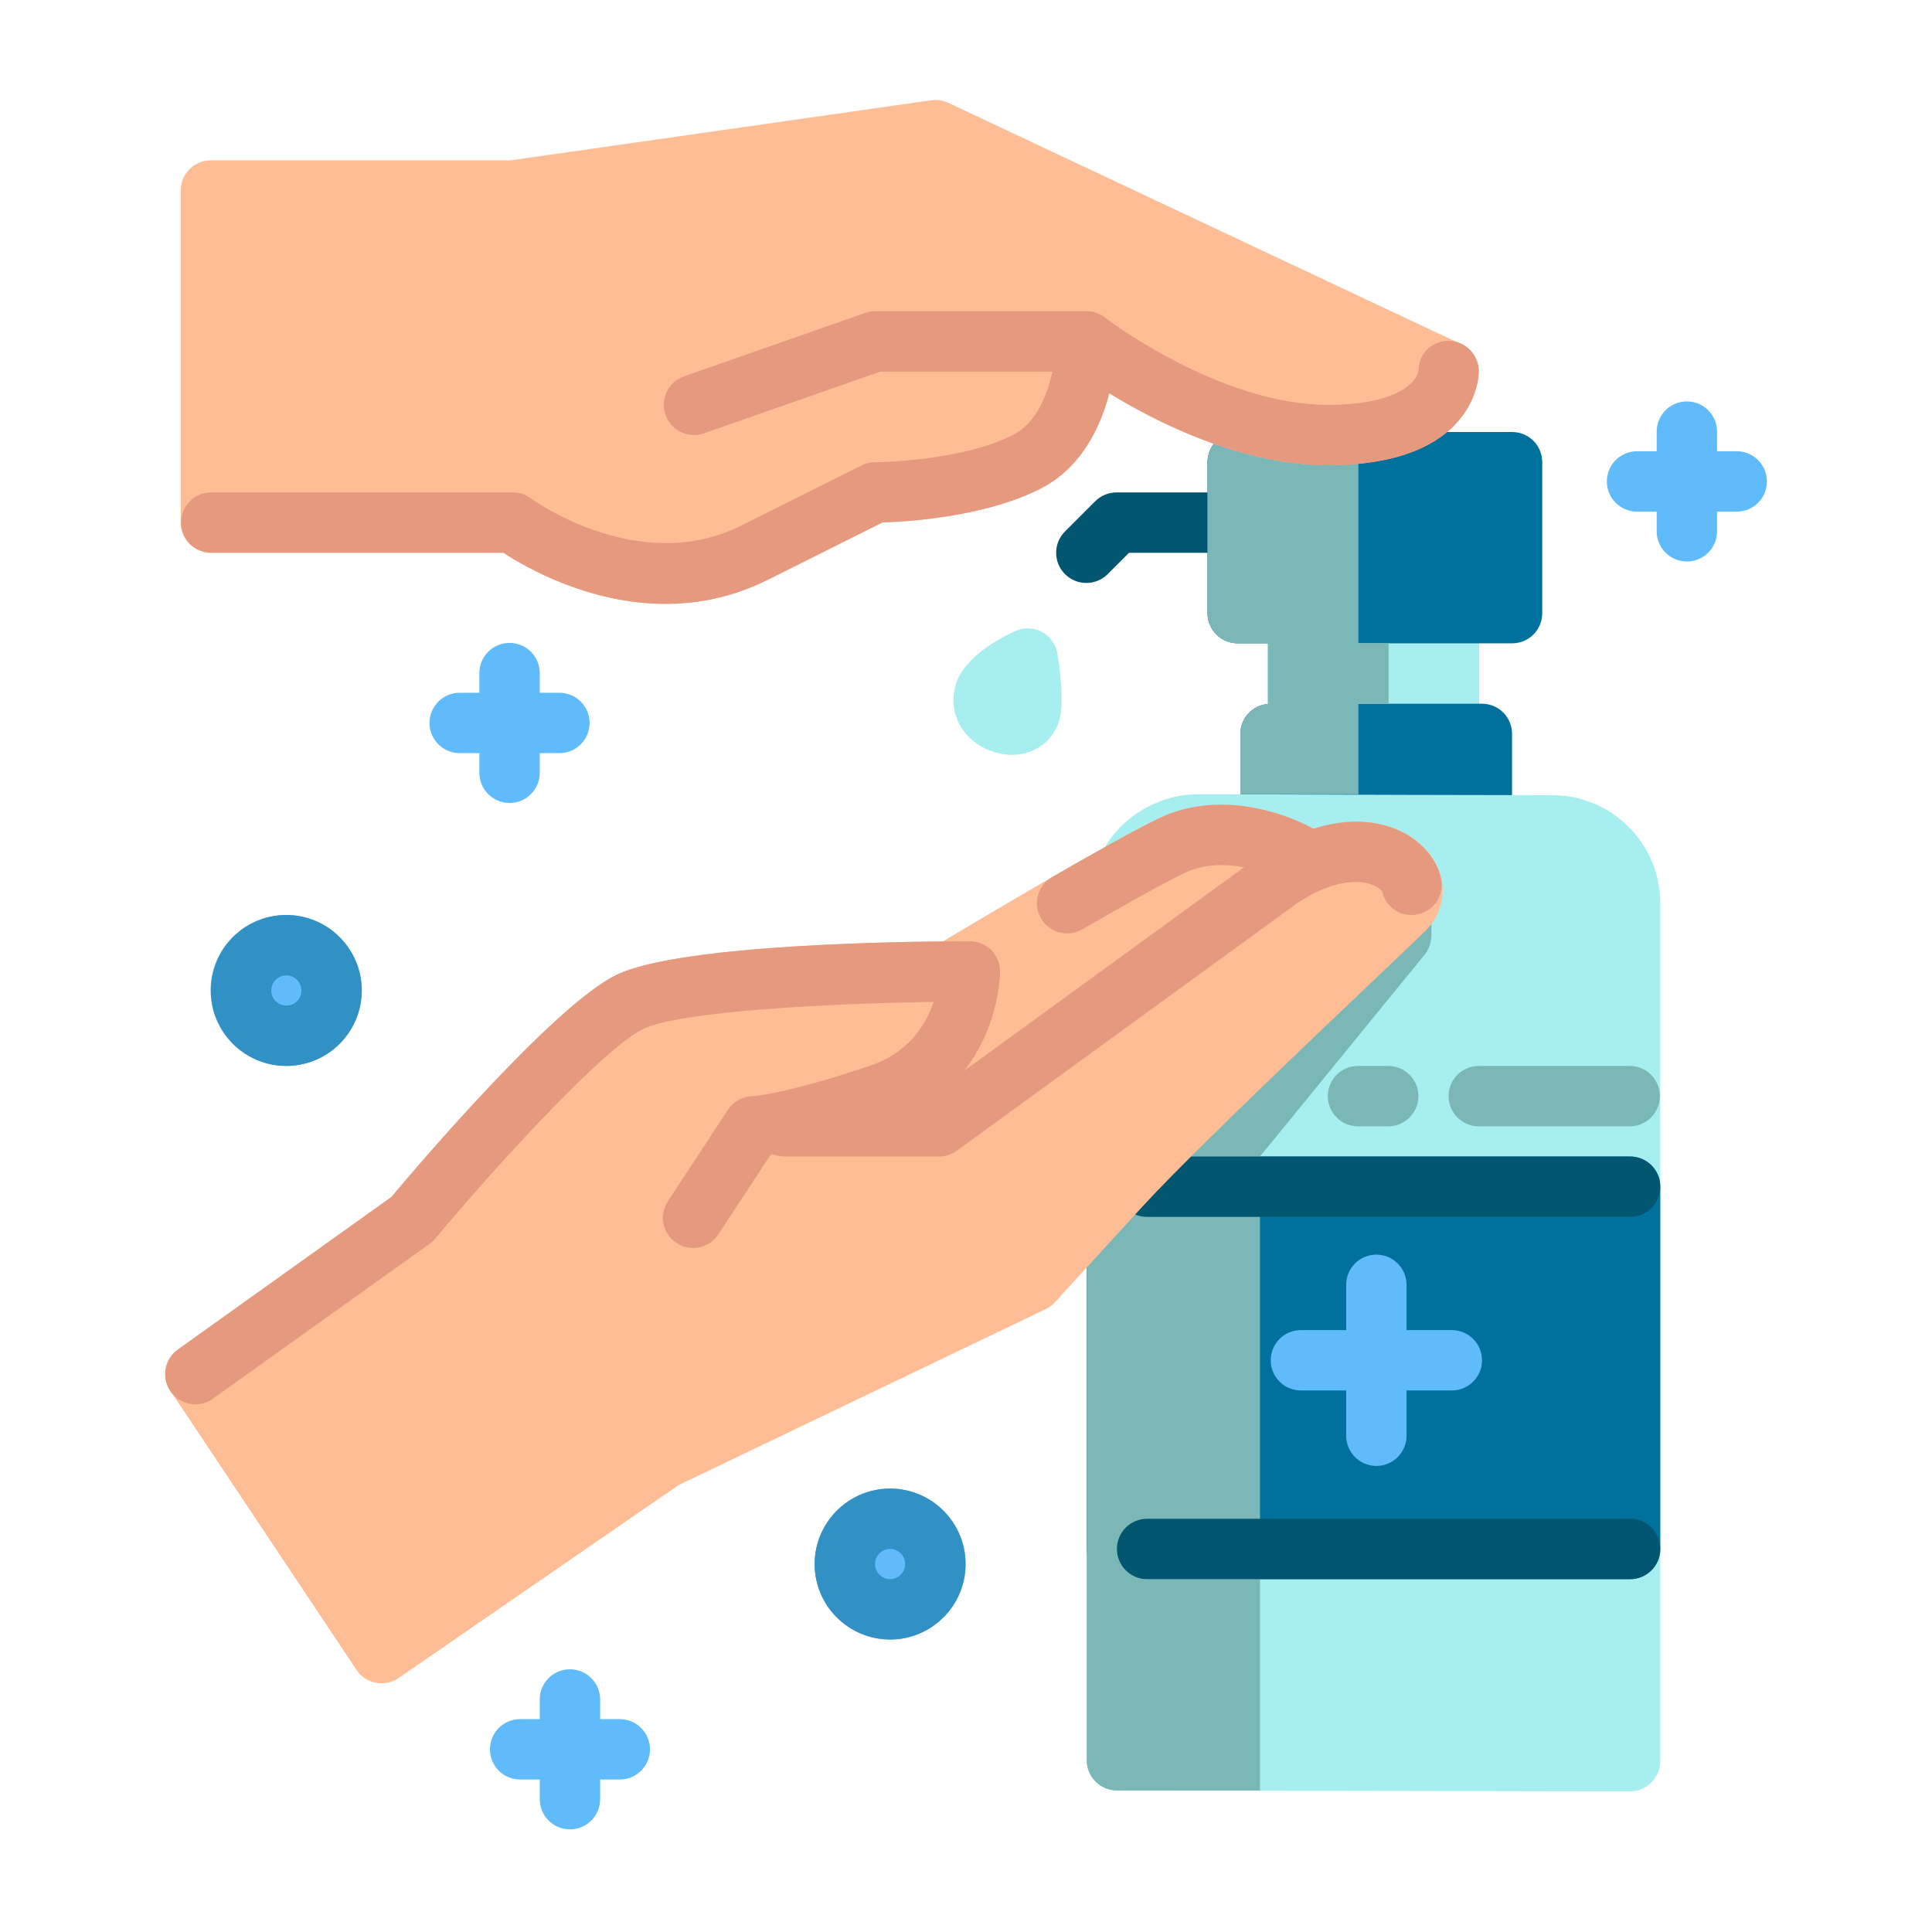 <svg xmlns="http://www.w3.org/2000/svg" id="_x30_1" height="512" viewBox="0 0 512 512" width="512"><g><g><path d="m391.99 170.49v24c0 4.4-3.6 8-8 8h-40c-4.4 0-8-3.6-8-8v-24c0-4.4 3.6-8 8-8h40c4.4 0 8 3.6 8 8z" fill="#a6eeef"></path></g><g><path d="m400.71 194.49v24c0 4.4-3.52 8-8 8h-56c-4.4 0-8-3.6-8-8v-24c0-4.16 3.2-7.6 7.28-7.92.24-.08.48-.08.72-.08h56c4.48 0 8 3.6 8 8z" fill="#00709c"></path></g><g><path d="m439.99 239.37v227.36c0 2.08-.88 4.16-2.32 5.6-1.52 1.52-3.52 2.4-5.68 2.4l-136-.24c-4.4 0-8-3.6-8-8v-144.16c0-3.84 2.72-7.12 6.4-7.84.48-.08 1.04-.16 1.6-.16.08 0 .16.08.24.08l2.24-76c-1.04-.08-2.16-.24-3.12-.72-4-1.92-5.76-6.64-3.92-10.64 3.12-6.56 8.48-11.6 14.96-14.24 3.44-1.52 7.2-2.32 11.04-2.32h6.48l48.64.16 38.8.08c15.76 0 28.64 12.8 28.64 28.64z" fill="#a6eeef"></path></g><g><path d="m431.99 306.49h-136c-4.42 0-8 3.58-8 8v96c0 4.42 3.58 8 8 8h.76 135.24c4.42 0 8-3.58 8-8v-96c0-4.42-3.58-8-8-8z" fill="#00709c"></path></g><g><path d="m379.35 234.49v13.27c0 1.77-.55 3.5-1.58 4.95l-43.86 53.78v168h-37.92c-4.4 0-8-3.6-8-8v-144.16c0-3.84 2.72-7.12 6.4-7.84.48-.08 1.04-.16 1.6-.16.08 0 .16.08.24.08l2.24-76c-1.04-.08-2.16-.24-3.12-.72-3.36-1.6-5.12-5.2-4.48-8.64l5.12-2.56h16l67.28 6.08c.08 1.2.08 1.92.08 1.92z" fill="#7bb7b7"></path></g><g><g><path d="m287.89 154.49c-2.05 0-4.09-.78-5.66-2.34-3.12-3.12-3.12-8.19 0-11.31l8-8c1.5-1.5 3.54-2.34 5.66-2.34h32c4.42 0 8 3.58 8 8s-3.58 8-8 8h-28.69l-5.66 5.66c-1.55 1.55-3.6 2.33-5.65 2.33z" fill="#035670"></path></g></g><g><g><path d="m431.99 322.49h-128c-4.42 0-8-3.58-8-8s3.58-8 8-8h128c4.42 0 8 3.58 8 8s-3.58 8-8 8z" fill="#035670"></path></g></g><g><g><path d="m431.99 418.49h-128c-4.42 0-8-3.58-8-8s3.58-8 8-8h128c4.42 0 8 3.58 8 8s-3.58 8-8 8z" fill="#035670"></path></g></g><g><path d="m378.51 225.91c-5.61-6.87-16.71-10.63-30.4-6.24-.06-.03-.09-.09-.15-.13-.88-.5-21.77-12.22-41.56-2.33-15.39 7.7-51.29 29.14-56.52 32.27-21.12.21-71.66 1.5-86.68 8.97-16.71 8.39-52.78 50.84-59.41 58.75l-56.61 40.45c-3.51 2.51-4.4 7.35-2 10.95l49.28 73.92c1.19 1.79 3.04 3.02 5.15 3.42.5.1 1 .14 1.51.14 1.61 0 3.2-.48 4.54-1.41l74.13-51.09 96.76-46.38c1.12-.45 2.13-1.14 2.95-2.03 0 0 9.84-10.73 23.27-25.44 17.09-18.59 69.11-67.18 75.02-73.09 5.74-5.69 6.04-14.22.72-20.73z" fill="#ffbd96"></path></g><g><g><path d="m51.76 372.17c-2.5 0-4.96-1.16-6.52-3.35-2.57-3.6-1.74-8.59 1.86-11.16l56.61-40.45c6.64-7.91 42.71-50.36 59.41-58.75 17.24-8.58 81.25-9.01 93.91-9.01 4.42 0 8 3.58 8 8 0 .71-.15 17.67-13.12 30.36-4.84 4.61-10.56 7.97-17.07 10.06-16.11 5.39-25.58 7.42-30.63 8.18l-13.84 21.07c-2.42 3.7-7.38 4.72-11.08 2.3-3.7-2.43-4.72-7.39-2.3-11.08l15.92-24.24c1.48-2.25 3.99-3.61 6.69-3.61-.07 0 7.95-.37 30.26-7.82 4.35-1.39 7.89-3.46 10.94-6.37 3.45-3.38 5.46-7.35 6.62-10.78-28.16.4-67.58 2.49-77.14 7.25-10.83 5.44-39.45 36.92-54.94 55.48-.43.52-.94.99-1.49 1.38l-57.44 41.04c-1.41 1.01-3.04 1.5-4.65 1.5z" fill="#e59a80"></path></g><g><path d="m248.87 306.49h-40.96c-4.42 0-8-3.58-8-8s3.58-8 8-8h38.36l88.22-64.15c12.36-8.29 25.08-10.68 35.13-6.72 6.34 2.5 10.92 7.38 12.24 13.05 1.01 4.3-1.66 8.61-5.97 9.61s-8.6-1.66-9.61-5.97c-.08-.21-.89-1.3-3.1-2.01-2.42-.79-9.14-1.82-19.54 5.15l-90.07 65.5c-1.36 1-3.01 1.54-4.7 1.54z" fill="#e59a80"></path></g><g><path d="m282.8 247.37c-2.77 0-5.46-1.44-6.95-4.01-2.2-3.83-.88-8.72 2.95-10.93 9.74-5.59 20.7-11.84 27.61-15.21 19.66-9.95 40.61 1.82 41.48 2.33 3.83 2.2 5.16 7.09 2.96 10.92s-7.09 5.16-10.92 2.96c-.11-.06-14.41-7.93-26.41-1.88-6.55 3.2-17.23 9.29-26.74 14.75-1.26.72-2.63 1.07-3.98 1.07z" fill="#e59a80"></path></g></g><g><path d="m384.75 352.49h-12v-12c0-4.42-3.58-8-8-8s-8 3.58-8 8v12h-12c-4.42 0-8 3.58-8 8s3.58 8 8 8h12v12c0 4.42 3.58 8 8 8s8-3.58 8-8v-12h12c4.42 0 8-3.58 8-8s-3.58-8-8-8z" fill="#5fbbf9"></path></g><g><path d="m408.71 122.49v40c0 4.4-3.52 8-8 8h-72.72c-4.4 0-8-3.6-8-8v-40c0-4.4 3.6-8 8-8h72.72c4.48 0 8 3.6 8 8z" fill="#00709c"></path></g><g><g><path d="m268.16 200.03c-1.84 0-3.74-.34-5.64-1.05-7.56-2.85-11.44-10.23-9.23-17.55 2.21-7.34 11.74-12.37 15.73-14.18 2.29-1.04 4.92-.95 7.12.24s3.72 3.35 4.1 5.82c2.18 14.19.54 17.81-.09 19.18-2.16 4.8-6.79 7.54-11.99 7.54z" fill="#a6eeef"></path></g></g><g><path d="m460.25 119.59h-5.21v-5.21c0-4.42-3.58-8-8-8s-8 3.58-8 8v5.21h-5.21c-4.42 0-8 3.58-8 8s3.58 8 8 8h5.21v5.21c0 4.42 3.58 8 8 8s8-3.58 8-8v-5.21h5.21c4.42 0 8-3.58 8-8s-3.58-8-8-8z" fill="#5fbbf9"></path></g><g><path d="m367.99 170.49v16h-8v24h-31.28v-16c0-4.16 3.2-7.6 7.28-7.92v-16.08h-8c-4.4 0-8-3.6-8-8v-40c0-4.4 3.6-8 8-8h32v56z" fill="#7bb7b7"></path></g><g><path d="m148.25 183.59h-5.21v-5.21c0-4.42-3.58-8-8-8s-8 3.58-8 8v5.21h-5.21c-4.42 0-8 3.58-8 8s3.58 8 8 8h5.21v5.21c0 4.42 3.58 8 8 8s8-3.58 8-8v-5.21h5.21c4.42 0 8-3.58 8-8s-3.58-8-8-8z" fill="#5fbbf9"></path></g><g><g><g><path d="m151.04 484.8c-4.42 0-8-3.58-8-8v-26.42c0-4.42 3.58-8 8-8s8 3.58 8 8v26.42c0 4.42-3.58 8-8 8z" fill="#5fbbf9"></path></g></g><g><g><path d="m164.25 471.59h-26.41c-4.42 0-8-3.58-8-8s3.58-8 8-8h26.41c4.42 0 8 3.58 8 8s-3.58 8-8 8z" fill="#5fbbf9"></path></g></g></g><g><g><path d="m387.3 91.25-136-64c-1.42-.66-2.99-.9-4.54-.68l-111.44 15.92h-79.43c-4.42 0-8 3.58-8 8v88c0 4.42 3.58 8 8 8h77.51c5.98 3.92 22.71 13.54 42.94 13.54 8.59 0 17.82-1.74 27.12-6.39l30.38-15.19c6.38-.19 26.73-1.37 41.62-8.81 11.11-5.56 16.18-16.51 18.49-25.42 12.8 7.83 35.11 19.04 57.93 19.04 39.55 0 40-23.77 40-24.78.01-3.09-1.77-5.91-4.58-7.23z" fill="#ffbd96"></path></g><g><path d="m351.91 123.29c-34.34 0-67.5-25.39-68.9-26.48-3.49-2.71-4.12-7.72-1.42-11.21 2.71-3.5 7.73-4.13 11.22-1.44.3.23 30.3 23.13 59.11 23.13 18.2 0 23.67-6 24.01-9.17 0-4.42 3.58-7.82 8-7.82s7.99 3.77 7.99 8.19c-.01 1.01-.46 24.8-40.01 24.8z" fill="#e59a80"></path></g><g><path d="m176.37 160.03c-20.23 0-36.96-9.62-42.94-13.54h-77.44c-4.42 0-8-3.58-8-8s3.58-8 8-8h79.92c1.73 0 3.41.56 4.8 1.6.26.19 28.54 20.77 55.62 7.24l32-16c1.11-.55 2.34-.84 3.57-.84.22 0 22.35-.12 36.43-7.16 6.4-3.2 9.27-10.86 10.55-16.84h-45.61l-46.71 16.35c-4.17 1.46-8.73-.74-10.2-4.91-1.46-4.17.74-8.73 4.91-10.2l48-16.8c.85-.3 1.75-.45 2.64-.45h56c4.42 0 8 3.58 8 8 0 1.18-.23 29.06-20.42 39.16-14.89 7.44-35.24 8.62-41.62 8.81l-30.38 15.19c-9.3 4.65-18.53 6.39-27.12 6.39z" fill="#e59a80"></path></g></g><g><g><path d="m431.89 298.49h-40c-4.42 0-8-3.58-8-8s3.58-8 8-8h40c4.42 0 8 3.58 8 8s-3.58 8-8 8z" fill="#7bb7b7"></path></g></g><g><g><path d="m367.89 298.49h-8c-4.42 0-8-3.58-8-8s3.58-8 8-8h8c4.42 0 8 3.58 8 8s-3.58 8-8 8z" fill="#7bb7b7"></path></g></g><g><ellipse cx="75.89" cy="262.49" fill="#5fbbf9" rx="20" ry="20" transform="matrix(.433 -.901 .901 .433 -193.563 217.184)"></ellipse></g><g><g><circle cx="235.89" cy="414.49" fill="#5fbbf9" r="12"></circle></g><g><path d="m235.89 434.49c-11.03 0-20-8.97-20-20s8.97-20 20-20 20 8.97 20 20c0 11.02-8.97 20-20 20zm0-24c-2.21 0-4 1.79-4 4s1.79 4 4 4 4-1.79 4-4-1.79-4-4-4z" fill="#5fbbf9"></path></g></g><g><path d="m75.89 282.49c-11.03 0-20-8.97-20-20s8.97-20 20-20 20 8.97 20 20c0 11.02-8.97 20-20 20zm0-24c-2.21 0-4 1.79-4 4s1.79 4 4 4 4-1.79 4-4-1.79-4-4-4z" fill="#3190c4"></path></g><g><g><path d="m235.89 434.49c-11.03 0-20-8.97-20-20s8.97-20 20-20 20 8.97 20 20c0 11.02-8.97 20-20 20zm0-24c-2.21 0-4 1.79-4 4s1.79 4 4 4 4-1.79 4-4-1.79-4-4-4z" fill="#3190c4"></path></g></g><g><path d="" fill="#7bb7b7"></path></g></g></svg>